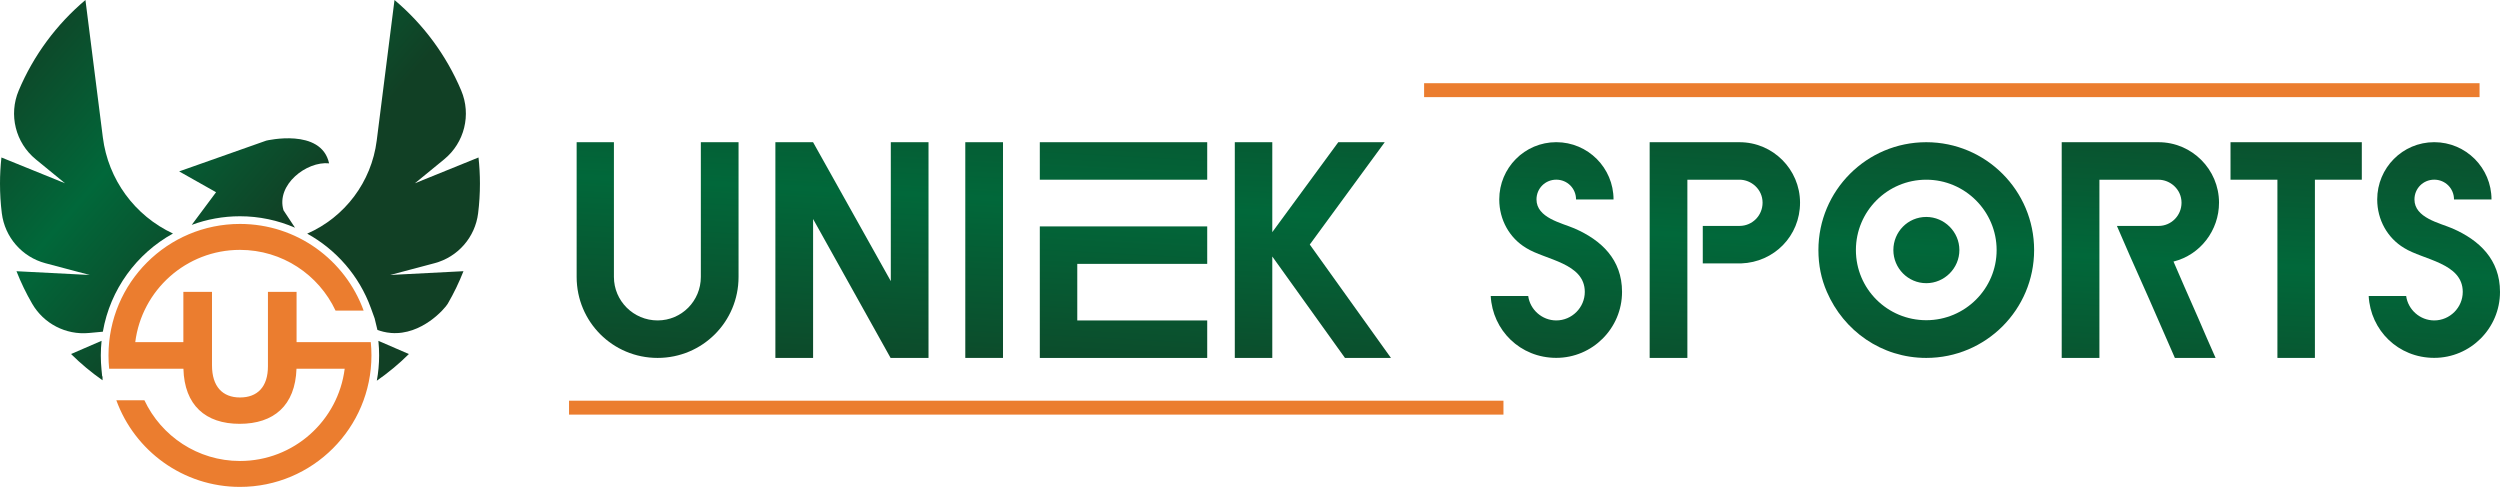<?xml version="1.0" encoding="UTF-8"?> <svg xmlns="http://www.w3.org/2000/svg" xmlns:xlink="http://www.w3.org/1999/xlink" id="Layer_2" data-name="Layer 2" viewBox="0 0 908.87 177.02"><defs><style> .cls-1 { fill: url(#linear-gradient); } .cls-1, .cls-2, .cls-3, .cls-4, .cls-5, .cls-6, .cls-7, .cls-8, .cls-9, .cls-10, .cls-11, .cls-12, .cls-13, .cls-14, .cls-15, .cls-16, .cls-17 { stroke-width: 0px; } .cls-2 { fill: url(#linear-gradient-11); } .cls-3 { fill: url(#linear-gradient-12); } .cls-4 { fill: url(#linear-gradient-13); } .cls-5 { fill: url(#linear-gradient-10); } .cls-6 { fill: url(#linear-gradient-16); } .cls-7 { fill: url(#linear-gradient-15); } .cls-8 { fill: url(#linear-gradient-14); } .cls-9 { fill: url(#linear-gradient-4); } .cls-10 { fill: url(#linear-gradient-2); } .cls-11 { fill: url(#linear-gradient-3); } .cls-12 { fill: url(#linear-gradient-8); } .cls-13 { fill: url(#linear-gradient-9); } .cls-14 { fill: url(#linear-gradient-7); } .cls-15 { fill: url(#linear-gradient-5); } .cls-16 { fill: url(#linear-gradient-6); } .cls-17 { fill: #eb7d2f; } </style><linearGradient id="linear-gradient" x1="243.98" y1="-16.46" x2="235.33" y2="147.88" gradientUnits="userSpaceOnUse"><stop offset="0" stop-color="#114025"></stop><stop offset=".5" stop-color="#01683a"></stop><stop offset="1" stop-color="#114025"></stop></linearGradient><linearGradient id="linear-gradient-2" x1="315.18" y1="-12.71" x2="306.53" y2="151.63" xlink:href="#linear-gradient"></linearGradient><linearGradient id="linear-gradient-3" x1="363.11" y1="-10.19" x2="354.46" y2="154.15" xlink:href="#linear-gradient"></linearGradient><linearGradient id="linear-gradient-4" x1="413.63" y1="-7.53" x2="404.98" y2="156.81" xlink:href="#linear-gradient"></linearGradient><linearGradient id="linear-gradient-5" x1="482.29" y1="-3.91" x2="473.64" y2="160.42" xlink:href="#linear-gradient"></linearGradient><linearGradient id="linear-gradient-6" x1="571.43" y1=".78" x2="562.78" y2="165.12" xlink:href="#linear-gradient"></linearGradient><linearGradient id="linear-gradient-7" x1="630.17" y1="3.87" x2="621.52" y2="168.21" xlink:href="#linear-gradient"></linearGradient><linearGradient id="linear-gradient-8" x1="704.67" y1="7.79" x2="696.02" y2="172.13" xlink:href="#linear-gradient"></linearGradient><linearGradient id="linear-gradient-9" x1="781.66" y1="11.84" x2="773.01" y2="176.18" xlink:href="#linear-gradient"></linearGradient><linearGradient id="linear-gradient-10" x1="837.06" y1="14.76" x2="828.41" y2="179.1" xlink:href="#linear-gradient"></linearGradient><linearGradient id="linear-gradient-11" x1="889.72" y1="17.53" x2="881.07" y2="181.87" xlink:href="#linear-gradient"></linearGradient><linearGradient id="linear-gradient-12" x1="-42.52" y1="62.54" x2="50.02" y2="142.55" xlink:href="#linear-gradient"></linearGradient><linearGradient id="linear-gradient-13" x1="-11.94" y1="27.17" x2="80.6" y2="107.18" xlink:href="#linear-gradient"></linearGradient><linearGradient id="linear-gradient-14" x1="12.9" y1="-1.56" x2="105.44" y2="78.45" xlink:href="#linear-gradient"></linearGradient><linearGradient id="linear-gradient-15" x1="1.63" y1="11.47" x2="94.17" y2="91.48" xlink:href="#linear-gradient"></linearGradient><linearGradient id="linear-gradient-16" x1="36.96" y1="-29.39" x2="129.5" y2="50.62" xlink:href="#linear-gradient"></linearGradient></defs><g id="Layer_1-2" data-name="Layer 1"><g><g><path class="cls-1" d="M209.65,51.7h13.54v48.99c0,8.69,7.11,15.8,15.88,15.8s15.72-7.11,15.72-15.8v-48.99h13.71v48.99c0,16.3-13.13,29.43-29.43,29.43s-29.43-13.13-29.43-29.43v-48.99Z"></path><path class="cls-10" d="M281.88,51.7h13.71l28.26,50.5v-50.5h13.71v78.42h-13.79l-28.17-50.5v50.5h-13.71V51.7Z"></path><path class="cls-11" d="M350.93,130.12V51.7h13.71v78.42h-13.71Z"></path><path class="cls-9" d="M438.88,51.7v13.63h-60.86v-13.63h60.86ZM438.88,82.3v13.63h-47.24v20.57h47.24v13.63h-60.86v-47.82h60.86Z"></path><path class="cls-15" d="M448.91,130.12V51.7h13.63v32.69l23.99-32.69h16.89l-27.25,37.2,29.51,41.22h-16.72l-26.42-36.87v36.87h-13.63Z"></path><path class="cls-16" d="M555.58,107.63c.67,4.93,5.02,8.86,10.2,8.86,5.68,0,10.37-4.68,10.37-10.37,0-10.53-14.38-11.62-21.32-15.97-6.02-3.6-9.78-10.2-9.78-17.64,0-11.45,9.2-20.82,20.73-20.82s20.82,9.36,20.82,20.82h-13.63c0-4.01-3.18-7.19-7.19-7.19s-7.19,3.18-7.19,7.19c0,6.69,9.11,8.53,13.79,10.53,9.78,4.26,17.31,11.29,17.31,23.07,0,13.29-10.78,23.99-23.91,23.99s-23.16-10.03-23.83-22.49h13.63Z"></path><path class="cls-14" d="M632.41,51.7c12.12,0,21.99,9.87,21.99,21.99s-9.45,21.65-21.4,22.07h-13.96v-13.63h13.38c4.6,0,8.36-3.76,8.36-8.44,0-4.93-4.18-8.36-8.36-8.36h-18.98v64.79h-13.71V51.7h32.69Z"></path><path class="cls-12" d="M661.08,90.91c0-21.65,17.56-39.21,39.21-39.21s39.21,17.56,39.21,39.21-17.56,39.21-39.21,39.21c-16.3,0-30.01-9.87-36.12-23.99-2.09-4.77-3.09-9.78-3.09-15.22ZM700.29,116.41c14.13,0,25.58-11.45,25.58-25.5s-11.45-25.58-25.58-25.58-25.58,11.45-25.58,25.58,11.45,25.5,25.58,25.5ZM700.29,78.87c6.6,0,12.04,5.43,12.04,12.04s-5.43,12.04-12.04,12.04-11.96-5.43-11.96-12.04,5.27-12.04,11.96-12.04Z"></path><path class="cls-13" d="M784.73,51.7c12.12,0,21.99,9.87,21.99,21.99,0,10.03-6.77,18.98-16.55,21.4,1.76,4.18,5.68,13.04,9.03,20.65,1.92,4.51,4.01,9.28,6.27,14.38h-14.8c-3.34-7.69-6.44-14.8-9.28-21.23-4.93-10.95-10.2-22.99-11.79-26.75h15.13c4.6,0,8.36-3.76,8.36-8.44,0-4.93-4.18-8.36-8.36-8.36h-21.49v64.79h-13.71V51.7h35.2Z"></path><path class="cls-5" d="M810.89,51.7h47.74v13.63h-17.05v64.79h-13.63v-64.79h-17.05v-13.63Z"></path><path class="cls-2" d="M874.76,107.63c.67,4.93,5.02,8.86,10.2,8.86,5.68,0,10.37-4.68,10.37-10.37,0-10.53-14.38-11.62-21.32-15.97-6.02-3.6-9.78-10.2-9.78-17.64,0-11.45,9.2-20.82,20.73-20.82s20.82,9.36,20.82,20.82h-13.63c0-4.01-3.18-7.19-7.19-7.19s-7.19,3.18-7.19,7.19c0,6.69,9.11,8.53,13.79,10.53,9.78,4.26,17.31,11.29,17.31,23.07,0,13.29-10.78,23.99-23.91,23.99s-23.16-10.03-23.83-22.49h13.63Z"></path></g><g><g><g><path class="cls-3" d="M37.27,136.85h-.12l-.25-2.52c-.17-1.73-.25-3.4-.25-5.1,0-1.8.1-3.58.28-5.33l-11.1,4.8c3.53,3.5,7.36,6.69,11.45,9.55v-1.4Z"></path><path class="cls-4" d="M32.3,121.06c1.79-.16,3.5-.32,5.09-.47,2.66-15.38,12.28-28.4,25.49-35.69-13.86-6.46-23.55-19.61-25.49-34.94L31.06,0C20.57,8.84,12.2,20.1,6.8,32.92c-3.7,8.78-1.18,18.96,6.19,24.99l10.65,8.72L.52,57.25c-.34,3.12-.52,6.28-.52,9.49,0,3.65.22,7.25.66,10.78,1.08,8.72,7.35,15.91,15.84,18.17l16.13,4.28-26.64-1.37c1.61,4.1,3.52,8.05,5.71,11.82,4.2,7.25,12.24,11.41,20.59,10.64Z"></path><path class="cls-8" d="M69.7,81.76c5.47-2.03,11.38-3.14,17.54-3.14,7.02,0,13.8,1.47,20.01,4.16l-4.18-6.32c-2.79-9.29,8.4-17.92,16.57-17.08-2.85-13.02-22.83-8.26-22.83-8.26l-31.68,11.19,13.42,7.57-8.85,11.88Z"></path><path class="cls-7" d="M137.58,124.11c.17,1.73.25,3.4.25,5.11,0,3.14-.29,6.21-.84,9.19,4.16-2.9,8.07-6.14,11.66-9.7l-11.09-4.8.02.21Z"></path><path class="cls-6" d="M173.82,77.52c.44-3.53.66-7.13.66-10.78,0-3.21-.18-6.37-.52-9.49l-23.12,9.38,10.65-8.72c7.38-6.04,9.89-16.2,6.19-24.99-5.4-12.82-13.77-24.09-24.26-32.92l-6.47,51.14c-1.9,14.99-11.55,27.79-25.27,33.8,10.51,5.81,18.89,15.29,23.15,27.04l1.36,3.75c.34,1.4.68,2.81,1.02,4.21,1.14.42,2.85.95,4.98,1.11,11.13.88,19.57-8.88,20.59-10.64,2.19-3.77,4.1-7.72,5.71-11.82l-26.64,1.37,16.13-4.28c8.49-2.25,14.77-9.45,15.84-18.17Z"></path></g><path class="cls-17" d="M134.8,124.38h-26.98v-18.27h-10.41v27.06c0,7.49-3.83,11.33-10.17,11.33s-10.17-3.98-10.17-11.67v-26.72h-10.41v18.27h-17.49c2.37-18.89,18.51-33.54,38.07-33.54,15.37,0,28.63,9.05,34.75,22.09h10.21c-6.66-18.38-24.27-31.52-44.96-31.52-26.4,0-47.8,21.41-47.8,47.81,0,1.63.08,3.23.24,4.83h27c.35,13.27,8.03,20.03,20.43,20.03s20.22-6.6,20.68-20.03h17.52c-2.37,18.89-18.51,33.54-38.07,33.54-15.36,0-28.61-9.05-34.74-22.07h-10.21c6.66,18.35,24.27,31.49,44.95,31.49,26.4,0,47.8-21.41,47.8-47.81,0-1.63-.08-3.23-.24-4.83Z"></path></g><rect class="cls-17" x="206.87" y="145.67" width="339.71" height="5.06"></rect><rect class="cls-17" x="517.73" y="30.25" width="383.71" height="5.06"></rect></g></g></g></svg> 